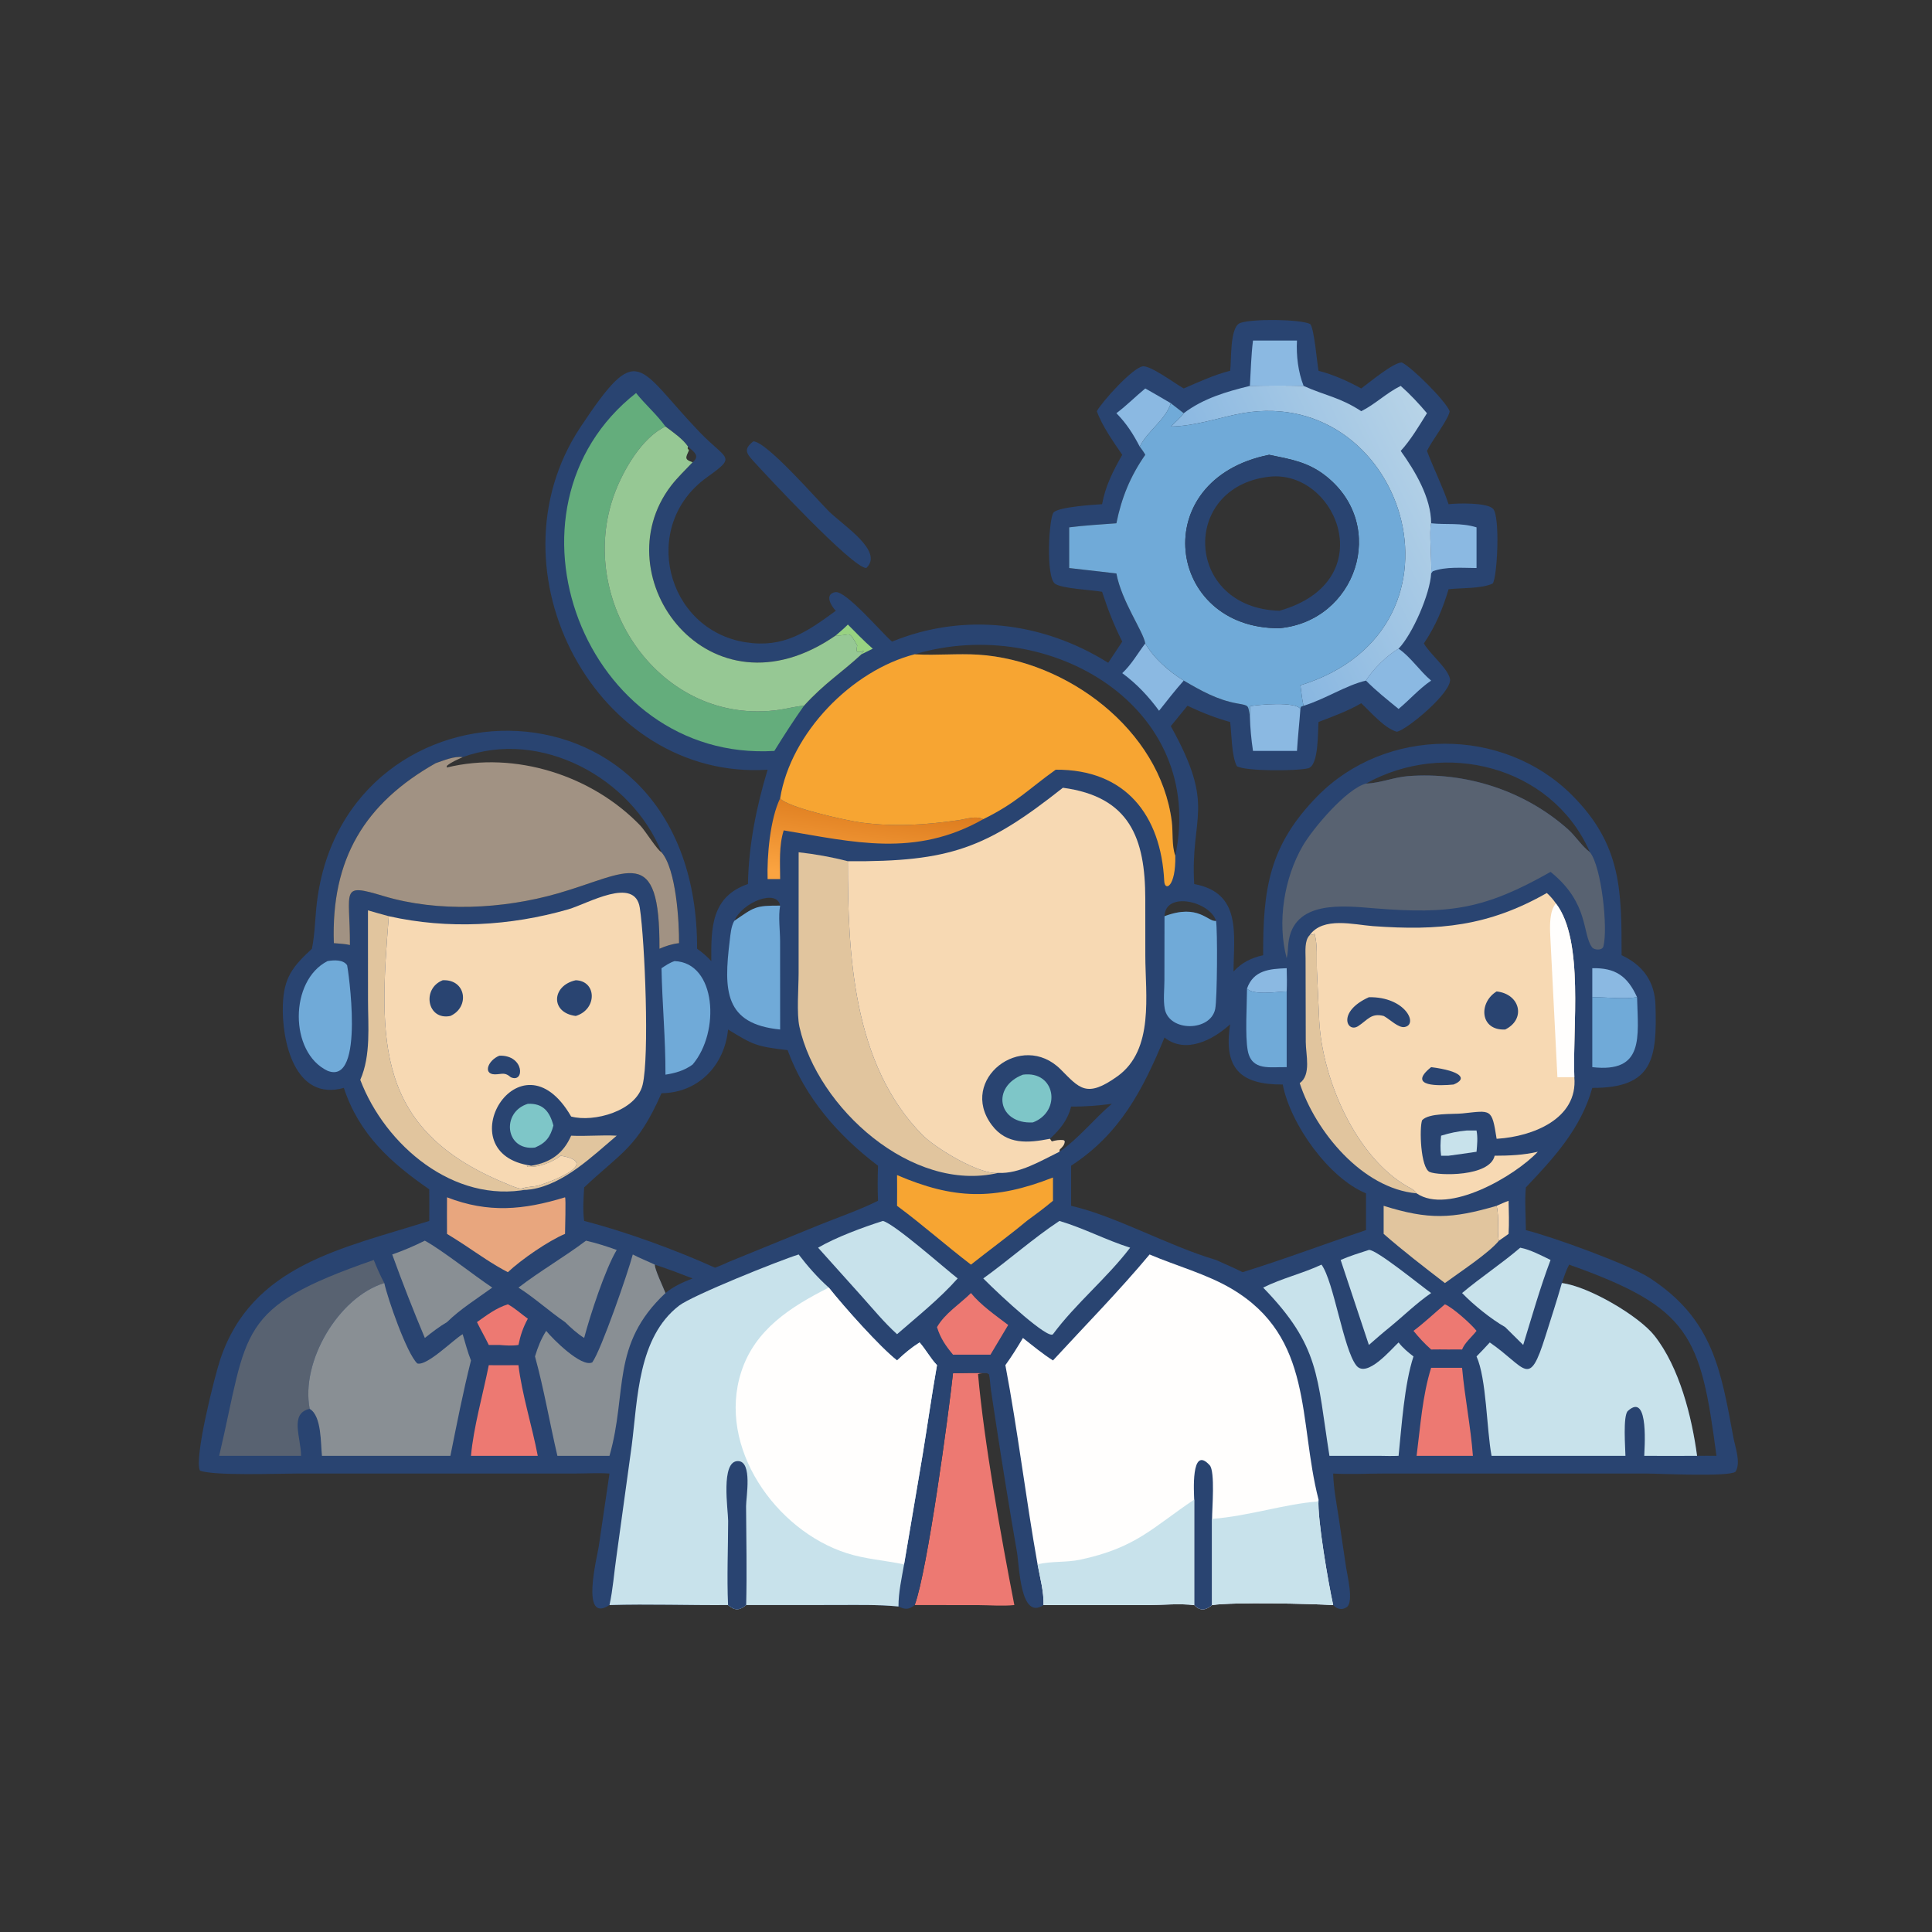 <?xml version="1.0" encoding="utf-8" ?>
<svg xmlns="http://www.w3.org/2000/svg" xmlns:xlink="http://www.w3.org/1999/xlink" width="512" height="512">
	<rect width="100%" height="100%" fill="#333333" stroke="none"/>
	<path fill="#294471" d="M199.647 116.965C203.211 117.055 216.386 132.251 219.634 135.482C223.381 139.209 234.365 146.089 229.571 150.535C225.841 150.48 202.775 125.622 199.64 122.18C197.69 120.039 197.063 118.969 199.647 116.965Z"/>
	<path fill="#ED7972" d="M252.557 363.906C255.553 363.873 258.56 363.782 261.553 363.906C260.763 363.923 259.925 363.852 259.19 364.153C260.761 382.003 265.311 407.408 268.811 425.357C265.66 425.684 262.419 425.384 259.251 425.369L242.404 425.357C245.798 416.253 251.443 374.307 252.557 363.906Z"/>
	<path fill="#294471" d="M325.999 98.263C326.392 95.679 325.824 86.678 328.654 85.6C331.654 84.457 344.296 84.542 347.19 85.851C348.287 86.903 348.987 95.954 349.426 98.263C353.444 99.301 357.107 100.976 360.748 102.943C362.832 101.411 369.35 95.98 371.503 96.065C374.154 97.304 383.164 106.296 384.175 108.983C383.912 111.08 379.431 116.814 378.161 119.496C379.952 124.262 382.251 128.766 383.892 133.615C386.228 133.339 394.035 133.151 395.662 134.815C397.617 136.813 396.797 153.053 395.581 154.643C392.618 156.042 387.254 155.772 383.892 156.153C382.287 161.485 380.461 165.87 377.346 170.514C378.93 173.327 383.705 177.115 384.258 179.902C384.957 183.422 372.559 193.637 370.161 193.912C366.961 193.066 363.16 188.612 360.748 186.366C357.179 188.451 353.27 189.849 349.426 191.336C349.199 193.698 349.544 202.874 346.697 203.597C343.756 204.343 330.107 204.443 327.775 203.041C326.365 200.373 326.408 194.508 325.999 191.336C322.029 190.244 318.404 188.783 314.69 187.032C313.248 188.857 311.723 190.617 310.273 192.437C322.383 214.167 315.401 216.018 316.475 234.278C329.145 236.608 326.945 247.652 326.896 257.464C329.086 255.074 331.636 253.835 334.747 253.138C334.704 235.701 336.255 224.126 349.092 211.035C367.184 192.585 398.263 192.436 416.559 210.686C429.815 223.911 429.723 236.168 429.739 253.138C435.388 255.79 438.546 260.071 438.729 266.529C439.123 280.475 438.113 288.375 421.973 288.303C419.001 299.024 411.808 306.851 404.368 314.678C404.024 318.358 404.366 322.286 404.368 325.997C411.61 327.806 431.786 335.156 437.171 338.663C454.01 349.63 456.052 363.12 459.383 381.022C459.837 383.462 461.422 387.725 459.923 390.028C457.98 391.459 439.749 390.505 436.395 390.504L366.52 390.501C362.138 390.507 357.673 390.767 353.303 390.504C353.395 394.276 354.128 398.022 354.704 401.743L356.741 415.444C357.017 417.339 358.801 424.522 356.938 425.876C355.669 426.797 354.251 426.43 353.303 425.357C347.265 425.003 327.064 424.52 321.209 425.357C319.513 426.785 318.046 427.005 316.475 425.357C312.505 424.904 308.122 425.345 304.103 425.35L276.549 425.357C270.348 429.528 270.161 415.048 269.485 411.189C267.576 400.285 265.813 389.3 264.124 378.359L262.614 368.403C262.411 366.999 262.397 365.587 262.087 364.2L261.553 363.906C258.56 363.782 255.553 363.873 252.557 363.906C251.443 374.307 245.798 416.253 242.404 425.357C240.822 426.633 239.852 426.561 238.108 425.737C232.548 425.195 226.953 425.349 221.374 425.348L197.744 425.357C195.938 426.836 194.72 426.868 192.944 425.357C182.48 425.44 171.976 425.047 161.52 425.357C153.691 430.501 158.275 412.46 158.653 409.966L161.52 390.504C158.547 390.302 155.502 390.495 152.518 390.497L78.459 390.506C73.452 390.505 56.744 391.149 52.995 389.734C51.335 386.582 56.928 364.555 58.367 360.252C66.753 335.175 90.726 330.86 113.753 323.56C113.776 320.766 113.791 317.974 113.753 315.179C103.572 308.144 95.18 300.628 91.124 288.303C78.146 291.954 74.618 275.92 74.964 266.277C75.224 259.041 77.541 256.17 82.665 251.425C83.478 247.414 83.488 243.203 83.983 239.136C91.511 177.214 184.917 175.896 184.739 251.425C186.148 252.419 187.333 253.44 188.505 254.703C188.429 245.976 188.454 237.624 198.215 234.278C198.398 223.954 200.451 213.819 203.425 203.979C158.313 206.904 128.451 151.384 153.858 113.148C169.337 89.853 168.741 97.106 185.283 114.386C192.655 122.087 195.418 120.705 187.339 126.501C169.502 139.297 176.462 166.887 197.615 170.213C207.699 171.798 213.798 167.485 221.509 161.858C220.281 160.681 218.367 157.441 221.366 156.922C224.111 156.446 233.524 167.518 236.103 169.77L236.408 170.034C255.41 162.261 276.338 164.765 293.685 175.647L297.408 170.034C295.2 165.649 293.585 161.5 292.064 156.83C289.333 156.329 281.484 156.007 279.607 154.707C277.078 152.955 277.976 136.995 279.237 135.774C280.736 134.323 289.707 133.77 292.064 133.615C292.935 128.786 295.009 124.747 297.408 120.526C295.062 117.1 292.059 112.875 290.673 108.97C292.1 106.378 300.03 97.6 302.782 97.095C304.828 96.719 311.526 101.751 313.703 102.943C317.741 101.208 321.723 99.334 325.999 98.263ZM310.273 106.852C308.934 111.247 304.089 114.171 302.042 118.355C302.564 119.064 303.087 119.752 303.509 120.526C299.537 126.214 297.224 131.913 295.855 138.675C291.694 138.986 287.483 139.231 283.344 139.752L283.344 150.535L295.855 151.973C297.234 159.376 302.99 167.312 303.509 170.514C305.805 174.522 309.812 177.954 313.703 180.366C318.279 183.04 322.619 185.493 327.905 186.429C331.105 186.996 330.699 186.866 331.231 189.761C331.312 188.898 331.292 188.014 331.308 187.148C333.55 186.72 343.338 185.865 344.62 187.876L344.772 187.301L345.473 187.032C345.018 185.329 344.892 183.37 344.62 181.618C393.464 166.489 371.749 100.038 327.311 109.886C321.641 111.143 316.13 112.923 310.273 113.03C311.437 111.877 312.744 110.842 313.703 109.506L310.273 106.852ZM325.999 271.45C321.483 275.579 314.212 279.415 308.605 274.954C302.924 288.678 296.912 300.43 283.856 308.927L283.856 319.555C295.577 322.216 309.712 330.21 322.261 333.905C324.591 334.987 327.025 335.97 329.303 337.144C340.297 333.746 351.084 329.638 362.004 325.997L362.004 316.245C352.23 312.249 341.986 298.023 339.942 287.407C328.636 287.489 324.193 283.039 325.999 271.45ZM192.944 272.831C191.994 282.411 185.027 289.622 175.305 289.713C168.915 304.231 164.666 305.364 154.805 314.678C154.636 317.671 154.406 320.572 154.805 323.56C165.78 326.378 179.193 331.287 189.5 335.959C190.665 335.501 191.82 335.047 192.944 334.493L216.918 324.707C222.135 322.604 227.655 320.718 232.684 318.222C232.543 315.127 232.579 312.024 232.684 308.927C222.166 300.995 213.311 290.842 208.724 278.301C200.311 277.316 199.596 276.889 192.944 272.831ZM122.612 200.656C120.317 200.324 117.631 201.53 115.464 202.25C96.679 212.873 87.71 227.595 88.473 249.946C89.859 250.08 91.385 250.115 92.735 250.435C92.764 235.714 89.966 233.942 101.638 237.458C116.097 241.813 133.282 240.932 147.805 236.766C166.593 231.377 174.912 223.26 174.764 251.425C176.5 250.681 178.059 250.165 179.952 249.946C179.999 244.305 179.214 230.377 175.305 225.858C167.285 206.063 143.261 193.09 122.612 200.656ZM213.062 187.032C218.603 180.968 222.795 178.472 228.31 173.388C228.396 172.886 228.538 172.905 228.919 172.597L228.639 172.374L228.555 172.661C226.793 173.049 226.86 172.646 227.177 171.037C224.651 166.659 225.659 168.584 221.509 168.384C187.875 191.785 159.418 152.815 177.817 128.754C179.515 126.533 181.639 124.545 183.547 122.5C185.628 120.791 183.873 119.765 182.34 118.355C180.977 116.323 178.28 114.48 176.355 113.03C170.168 115.902 165.179 124.568 162.885 130.738C152.317 159.16 174.973 192.686 206.58 188.105C208.71 187.796 210.927 187.163 213.062 187.032ZM415.84 335.143C415.009 336.697 414.481 338.364 413.909 340.025C420.944 340.866 434.33 348.729 438.463 353.986C445.071 362.39 448.33 375.35 449.743 385.811C451.45 385.762 453.17 385.808 454.878 385.811C450.682 353.883 447.959 346.548 415.84 335.143ZM242.404 173.388L242.679 173.406C248.19 173.73 253.757 173.137 259.31 173.496C282.693 175.007 307.418 193.364 310.529 217.655C310.897 220.528 310.483 224.11 311.467 226.785C319.743 187.448 278.329 162.68 242.404 173.388ZM362.004 207.655C365.784 207.545 369.363 205.971 373.13 205.683C388.465 204.511 403.977 209.498 415.511 219.752C417.564 221.577 419.209 224.264 421.361 225.858L421.11 225.313C410.884 202.853 382.748 196.054 362.004 207.655ZM283.856 293.246C282.945 296.868 280.94 299.29 278.251 301.788L278.738 302.486C279.759 302.186 280.771 302.031 281.838 302.136L282.171 302.409C282.151 303.423 281.524 303.993 280.843 304.632L280.752 305.23C285.948 301.667 289.877 296.551 294.643 292.522C291.102 292.997 287.428 293.297 283.856 293.246ZM176.355 342.67C178.503 340.885 180.97 339.808 183.547 338.797C180.234 337.5 176.924 336.259 173.545 335.143C173.377 336.154 175.867 341.353 176.355 342.67ZM308.605 242.808C317.681 239.369 320.155 244.443 322.261 244.043C320.64 238.858 308.813 236.079 308.605 242.808ZM194.587 244.043C199.944 240.375 200.062 239.98 206.745 239.999C205.934 235.473 196.769 239.042 194.587 244.043Z"/>
	<path fill="#98D282" d="M224.694 165.513C226.858 167.657 228.987 169.927 231.294 171.912L228.31 173.388C228.396 172.886 228.538 172.905 228.919 172.597L228.639 172.374L228.555 172.661C226.793 173.049 226.86 172.646 227.177 171.037C224.651 166.659 225.659 168.584 221.509 168.384C222.583 167.447 223.7 166.535 224.694 165.513Z"/>
	<path fill="#F7D9B3" d="M396.618 319.555C397.667 319.093 398.71 318.608 399.789 318.222C399.857 321.147 399.963 324.068 399.789 326.991C398.941 327.592 398.102 328.218 397.236 328.793C396.627 326.672 397.42 322.915 396.618 319.555Z"/>
	<path fill="#8BB9E2" d="M330.472 261.975C332.194 257.091 336.439 256.763 340.985 256.587C341.045 258.646 341.071 260.683 340.985 262.742C338.668 262.783 332.089 263.861 330.472 261.975Z"/>
	<path fill="#C8E2EB" d="M388.653 299.6L391.298 299.6C391.66 301.49 391.466 303.332 391.298 305.23C388.839 305.622 386.357 305.92 383.892 306.279L381.904 306.279C381.657 304.448 381.723 302.797 381.904 300.969C384.194 300.255 386.26 299.823 388.653 299.6Z"/>
	<path fill="#8BB9E2" d="M421.973 256.587C428.05 256.447 431.297 258.643 433.839 264.274C430.175 264.868 425.727 264.234 421.973 264.274L421.973 256.587Z"/>
	<path fill="#E1C59E" d="M151.357 300.969C155.395 301.169 159.407 300.746 163.436 300.969C157.033 306.36 149.488 313.801 140.816 315.179C140.034 315.232 139.063 315.37 138.388 314.972C139.526 314.441 141.494 314.546 142.821 314.131C146.756 312.9 159.188 308.107 148.621 306.279C146.272 308.039 142.783 309.395 139.815 309.242L139.63 308.991C140.17 309.077 140.31 309.11 140.816 308.927C145.913 308.107 149.336 305.621 151.357 300.969Z"/>
	<path fill="#ED7972" d="M134.588 345.655C136.503 346.698 138.117 348.201 139.88 349.477C138.612 351.818 137.932 353.813 137.397 356.427C135.672 356.693 134.077 356.57 132.348 356.427L129.533 356.427C128.544 354.389 127.395 352.417 126.402 350.371C129.067 348.496 131.446 346.65 134.588 345.655Z"/>
	<path fill="#7EC6C8" d="M139.88 292.522C143.892 292.336 145.683 294.567 146.658 298.276C145.868 301.233 144.75 302.866 141.78 304.113C133.886 305.086 132.741 294.721 139.88 292.522Z"/>
	<path fill="#8BB9E2" d="M303.509 102.943C305.784 104.207 308.022 105.544 310.273 106.852C308.934 111.247 304.089 114.171 302.042 118.355C300.285 114.98 298.535 112.23 295.855 109.506C298.538 107.489 300.922 105.084 303.509 102.943Z"/>
	<path fill="#ED7972" d="M382.916 345.655C384.97 346.494 389.879 350.869 391.298 352.691C390.118 354.238 388.158 355.827 387.467 357.632C386.277 357.6 385.082 357.627 383.892 357.632C382.348 357.604 380.809 357.611 379.266 357.632C377.516 356.074 376.068 354.506 374.59 352.691C377.468 350.539 380.156 347.971 382.916 345.655Z"/>
	<path fill="#8BB9E2" d="M303.509 170.514C305.805 174.522 309.812 177.954 313.703 180.366C311.41 182.937 309.301 185.66 307.163 188.36C304.378 184.556 301.212 181.186 297.408 178.392C299.908 176.057 301.452 173.202 303.509 170.514Z"/>
	<path fill="#7EC6C8" d="M271.087 284.796C279.752 283.671 281.411 294.549 273.723 297.454C264.48 297.96 262.581 288.058 271.087 284.796Z"/>
	<path fill="#8BB9E2" d="M370.638 171.912C373.828 174.076 376.207 177.795 379.266 180.366C376.059 182.551 373.6 185.421 370.638 187.876C367.727 185.487 364.636 183.054 362.004 180.366C363.67 177.505 367.758 173.503 370.638 171.912Z"/>
	<path fill="#8BB9E2" d="M379.266 138.675C383.431 139.119 387.048 138.454 391.298 139.752L391.298 150.535C387.682 150.522 383.066 150.099 379.678 151.412L379.266 151.973C379.5 149.29 378.666 140.387 379.266 138.675Z"/>
	<path fill="#8BB9E2" d="M332.058 90.25L343.711 90.25C343.502 94.221 344.005 98.547 345.473 102.272C340.717 102.157 335.988 102.168 331.231 102.272C331.479 98.244 331.555 94.267 332.058 90.25Z"/>
	<path fill="#8BB9E2" d="M331.231 189.761C331.312 188.898 331.292 188.014 331.308 187.148C333.55 186.72 343.338 185.865 344.62 187.876C344.355 191.585 343.935 195.295 343.711 199.003L332.058 199.003C331.601 195.96 331.302 192.838 331.231 189.761Z"/>
	<path fill="#ED7972" d="M257.315 342.67C259.904 345.865 263.907 348.645 267.184 351.136L262.487 358.996L258.312 358.996L252.557 358.996C250.624 356.675 249.209 354.622 248.315 351.703C250.413 348.031 254.346 345.621 257.315 342.67Z"/>
	<path fill="#70AAD8" d="M340.985 282.805C336.636 282.707 331.717 283.903 330.674 278.446C329.922 274.509 330.454 266.296 330.472 261.975C332.089 263.861 338.668 262.783 340.985 262.742L340.985 282.805Z"/>
	<path fill="#70AAD8" d="M433.839 264.274C434.111 274.824 435.811 284.399 421.973 282.805L421.973 264.274C425.727 264.234 430.175 264.868 433.839 264.274Z"/>
	<path fill="#ED7972" d="M379.266 362.48L387.467 362.48C388.165 370.285 389.746 377.977 390.335 385.811L387.467 385.811L375.413 385.811C376.403 378.127 376.95 369.866 379.266 362.48Z"/>
	<path fill="#70AAD8" d="M178.765 254.703C189.828 255.099 190.92 273.48 183.547 282.116C181.347 283.722 179.005 284.378 176.355 284.796C176.376 275.021 175.492 266.125 175.305 256.587C176.425 255.854 177.478 255.118 178.765 254.703Z"/>
	<path fill="#C8E2EB" d="M402.88 330.651C405.564 331.169 408.476 332.721 410.915 333.905C408.144 341.228 405.966 348.939 403.663 356.427L398.892 351.703C395.152 349.572 390.438 345.765 387.467 342.67C392.442 338.476 397.918 334.904 402.88 330.651Z"/>
	<path fill="#C8E2EB" d="M362.768 331.247C364.702 331.021 377.05 341.154 379.266 342.67C375.407 345.33 371.948 348.727 368.317 351.703C366.423 353.225 364.601 354.833 362.768 356.427L355.287 333.905C357.712 332.837 360.252 332.066 362.768 331.247Z"/>
	<path fill="#ED7972" d="M129.533 361.78C132.149 361.839 134.78 361.783 137.397 361.78C138.305 369.454 141.04 378.05 142.512 385.811L137.397 385.811L124.816 385.811C125.461 378.369 128.038 369.293 129.533 361.78Z"/>
	<defs>
		<linearGradient id="gradient_0" gradientUnits="userSpaceOnUse" x1="232.856" y1="213.017" x2="229.858" y2="234.413">
			<stop offset="0" stop-color="#DD7C1E"/>
			<stop offset="1" stop-color="#FBA441"/>
		</linearGradient>
	</defs>
	<path fill="url(#gradient_0)" d="M206.745 211.569C208.605 213.982 224.511 217.506 228.33 218.002C237.239 219.16 245.108 218.613 253.948 217.363C255.984 217.075 258.633 216.099 260.574 217.089C242.535 227.337 226.092 223.124 207.688 220.059C206.39 224.167 206.74 228.705 206.745 232.968L203.425 232.968C203.232 226.816 204.082 217.056 206.745 211.569Z"/>
	<path fill="#898F94" d="M155.302 328.793C158.087 329.427 160.75 330.291 163.436 331.247C160.358 336.394 156.402 348.525 154.805 354.573C152.924 353.38 151.33 351.921 149.741 350.371C145.511 347.481 141.734 343.997 137.397 341.225C143.164 336.795 149.495 333.157 155.302 328.793Z"/>
	<path fill="#70AAD8" d="M86.795 254.703C88.405 254.418 90.988 254.242 91.995 255.821C92.125 256.025 96.96 287.853 86.795 283.769C76.62 278.933 76.664 259.826 86.795 254.703Z"/>
	<path fill="#898F94" d="M112.587 328.793C117.126 331.26 125.605 337.999 130.454 341.225C126.487 344.116 121.966 346.921 118.465 350.371C116.362 351.601 114.49 353.063 112.587 354.573C109.525 347.29 106.629 339.877 103.941 332.447C106.933 331.412 109.751 330.194 112.587 328.793Z"/>
	<path fill="#E1C59E" d="M347.047 247.864C347.274 247.787 347.604 247.697 347.819 247.598L347.87 247.722L348.36 247.426C349.241 250.553 348.866 254.023 348.998 257.243L349.616 270.648C350.454 285.935 359.15 306.545 373.084 314.486C374.036 315.029 374.769 315.3 375.413 316.245C361.025 314.989 348.557 299.791 344.441 287.045C347.547 284.824 346.044 279.464 346.041 276.143L345.99 254.003C345.987 252.174 345.682 249.236 347.047 247.864Z"/>
	<path fill="#E1C59E" d="M366.681 319.555C378.583 323.285 384.765 323.027 396.618 319.555C397.42 322.915 396.627 326.672 397.236 328.793C394.56 332.1 386.681 337.248 382.916 340.025C377.449 335.825 371.873 331.527 366.681 326.991L366.681 319.555Z"/>
	<path fill="#70AAD8" d="M308.605 242.808C317.681 239.369 320.155 244.443 322.261 244.043C322.684 246.441 322.584 264.656 322.045 267.367C320.844 273.412 309.794 273.522 308.666 267.312C308.245 265 308.577 262.187 308.581 259.819L308.605 242.808Z"/>
	<path fill="#70AAD8" d="M206.745 239.999C206.211 242.868 206.727 246.474 206.733 249.443L206.745 272.831C191.947 271.369 191.774 262.486 193.382 249.295C193.587 247.609 193.733 245.543 194.587 244.043C199.944 240.375 200.062 239.98 206.745 239.999Z"/>
	<path fill="#E8A67E" d="M149.741 317.3C150.008 317.618 149.738 325.699 149.741 326.991C145.297 328.856 138.131 333.801 134.588 337.144C130.609 335.084 126.913 332.463 123.184 329.986C121.639 328.945 120.045 327.977 118.465 326.991C118.429 323.762 118.463 320.529 118.465 317.3C129.416 321.546 138.737 320.67 149.741 317.3Z"/>
	<path fill="#F7A532" d="M237.728 311.409C252.75 317.853 263.49 318.149 279.05 312.051L279.05 318.222C276.81 320.097 274.466 321.841 272.106 323.56C267.305 327.559 262.211 331.253 257.315 335.143C250.686 330.079 244.44 324.515 237.728 319.555C237.744 316.839 237.76 314.124 237.728 311.409Z"/>
	<path fill="#E1C59E" d="M97.515 241.257C99.35 241.798 101.197 242.298 103.04 242.808C100.335 276.126 99.55 299.274 133.679 313.469C135.67 314.297 137.67 315.302 139.88 315.179C120.3 318.994 102.106 303.573 95.476 286.174C98.335 279.672 97.526 271.874 97.527 264.967L97.515 241.257Z"/>
	<path fill="#C8E2EB" d="M233.99 323.56C237.216 324.466 250.04 335.864 253.794 338.797C249.107 344.097 243.065 348.936 237.728 353.578C234.363 350.532 231.452 346.99 228.43 343.61L216.803 330.651C221.534 327.883 228.71 325.236 233.99 323.56Z"/>
	<path fill="#C8E2EB" d="M280.752 323.56C287.127 325.437 293.123 328.641 299.501 330.651C293.277 338.812 285.125 345.39 279.05 353.578C277.789 355.02 265.684 343.938 260.574 338.797C267.421 333.878 273.704 328.243 280.752 323.56Z"/>
	<path fill="#898F94" d="M167.694 332.447C169.594 333.457 171.602 334.225 173.545 335.143C173.377 336.154 175.867 341.353 176.355 342.67C161.751 356.383 166.361 368.871 161.52 385.811L147.715 385.811C145.672 377.075 144.157 368.111 141.78 359.469C142.538 356.974 143.354 354.908 144.744 352.691C146.359 354.7 154.06 362.483 156.955 361.046C159.265 357.951 166.512 337.009 167.694 332.447Z"/>
	<path fill="#C8E2EB" d="M350.212 335.143C353.474 339.608 355.993 357.418 359.411 361.837C362.182 365.418 368.75 357.475 370.638 355.764C371.801 357.251 373.103 358.328 374.59 359.469C372.159 366.854 371.455 377.908 370.638 385.811C368.887 385.894 367.127 385.836 365.375 385.811L352.314 385.811C348.961 364.667 349.847 356.788 334.747 341.225C339.703 338.756 345.18 337.492 350.212 335.143Z"/>
	<path fill="#586271" d="M58.087 385.811C65.91 352.31 62.376 346.648 99.055 333.905C99.896 336.008 100.769 338.027 101.845 340.025C89.709 343.734 79.632 360.806 82.072 373.369C76.644 374.539 79.778 380.99 79.781 385.811L58.087 385.811Z"/>
	<defs>
		<linearGradient id="gradient_1" gradientUnits="userSpaceOnUse" x1="327.589" y1="149.245" x2="383.122" y2="121.997">
			<stop offset="0" stop-color="#89B7E1"/>
			<stop offset="1" stop-color="#B7D3E7"/>
		</linearGradient>
	</defs>
	<path fill="url(#gradient_1)" d="M331.231 102.272C335.988 102.168 340.717 102.157 345.473 102.272C351.2 104.861 355.036 105.23 360.748 108.97C364.452 107.13 367.425 104.115 371.204 102.272C373.679 104.452 376.039 106.982 378.161 109.506C376.079 112.84 373.864 116.607 371.204 119.496C374.993 124.789 379.269 131.917 379.266 138.675C378.666 140.387 379.5 149.29 379.266 151.973C378.993 157.368 374.372 167.986 370.638 171.912C367.758 173.503 363.67 177.505 362.004 180.366C356.792 181.555 351.069 185.342 345.473 187.032C345.018 185.329 344.892 183.37 344.62 181.618C393.464 166.489 371.749 100.038 327.311 109.886C321.641 111.143 316.13 112.923 310.273 113.03C311.437 111.877 312.744 110.842 313.703 109.506C318.898 105.569 325.014 103.789 331.231 102.272Z"/>
	<path fill="#E1C59E" d="M211.65 225.858C215.93 226.327 220.521 227.151 224.694 228.236C224.658 252.923 225.999 282.157 244.519 300.845C247.767 304.123 259.473 311.381 264.546 310.827C241.683 316.217 216.646 293.608 211.863 272.13C211.082 268.621 211.638 261.838 211.64 257.951L211.65 225.858Z"/>
	<path fill="#64AD7C" d="M205.211 199.003C154.919 202.011 129.458 134.878 168.567 104.157C171.03 107.25 174.022 109.788 176.355 113.03C170.168 115.902 165.179 124.568 162.885 130.738C152.317 159.16 174.973 192.686 206.58 188.105C208.71 187.796 210.927 187.163 213.062 187.032C210.3 190.949 207.729 194.925 205.211 199.003Z"/>
	<path fill="#898F94" d="M82.072 373.369C79.632 360.806 89.709 343.734 101.845 340.025C102.719 344.09 107.759 358.636 110.577 361.326C113.162 362.096 120.14 355.001 122.612 353.578C123.31 355.891 123.917 358.292 124.816 360.534C122.716 368.892 121.061 377.365 119.36 385.811L85.319 385.811C84.961 382.531 85.264 375.223 82.072 373.369Z"/>
	<path fill="#96C894" d="M213.062 187.032C210.927 187.163 208.71 187.796 206.58 188.105C174.973 192.686 152.317 159.16 162.885 130.738C165.179 124.568 170.168 115.902 176.355 113.03C178.28 114.48 180.977 116.323 182.34 118.355C183.873 119.765 185.628 120.791 183.547 122.5C181.639 124.545 179.515 126.533 177.817 128.754C159.418 152.815 187.875 191.785 221.509 168.384C225.659 168.584 224.651 166.659 227.177 171.037C226.86 172.646 226.793 173.049 228.555 172.661L228.639 172.374L228.919 172.597C228.538 172.905 228.396 172.886 228.31 173.388C222.795 178.472 218.603 180.968 213.062 187.032ZM183.547 122.5C185.628 120.791 183.873 119.765 182.34 118.355L182.216 118.805L182.577 119.339C181.699 121.323 181.333 121.753 183.547 122.5Z"/>
	<path fill="#C8E2EB" d="M413.909 340.025C420.944 340.866 434.33 348.729 438.463 353.986C445.071 362.39 448.33 375.35 449.743 385.811C445.077 385.825 440.409 385.862 435.743 385.811C435.714 384.836 437.19 368.629 431.408 373.908C430.044 375.152 430.741 383.844 430.759 385.811L395.278 385.811C393.967 378.853 393.949 365.343 391.298 359.469C392.491 358.252 393.663 357.024 394.81 355.764C404.563 362.487 405.136 368.175 409.549 354.133C411.026 349.435 412.563 344.763 413.909 340.025Z"/>
	<path fill="#586271" d="M362.004 207.655C365.784 207.545 369.363 205.971 373.13 205.683C388.465 204.511 403.977 209.498 415.511 219.752C417.564 221.577 419.209 224.264 421.361 225.858C424.423 229.723 426.163 246.015 424.919 250.803C424.623 251.941 422.487 251.814 421.918 251.054C419.236 247.475 421.201 239.527 411.183 231.276L410.915 231.06C393.587 240.881 384.395 242.347 364.282 240.717C356.08 240.053 342.72 238.411 341.433 249.995C341.285 251.322 341.326 252.641 340.985 253.944C338.421 244.392 340.285 232.695 345.245 224.163C347.915 219.569 356.804 209.022 362.004 207.655Z"/>
	<path fill="#A19283" d="M122.612 200.656C143.261 193.09 167.285 206.063 175.305 225.858C179.214 230.377 179.999 244.305 179.952 249.946C178.059 250.165 176.5 250.681 174.764 251.425C174.912 223.26 166.593 231.377 147.805 236.766C133.282 240.932 116.097 241.813 101.638 237.458C89.966 233.942 92.764 235.714 92.735 250.435C91.385 250.115 89.859 250.08 88.473 249.946C87.71 227.595 96.679 212.873 115.464 202.25C117.631 201.53 120.317 200.324 122.612 200.656ZM122.612 200.656C121.188 201.324 119.679 201.913 118.46 202.922L118.374 203.241L118.465 203.388C136.499 198.985 156.886 205.46 169.702 218.801C171.018 220.171 174.169 225.297 175.305 225.858C167.285 206.063 143.261 193.09 122.612 200.656Z"/>
	<path fill="#F7A532" d="M242.404 173.388L242.679 173.406C248.19 173.73 253.757 173.137 259.31 173.496C282.693 175.007 307.418 193.364 310.529 217.655C310.897 220.528 310.483 224.11 311.467 226.785C311.634 235.15 308.668 236.271 308.535 233.533C307.686 216.002 298.233 203.851 279.776 203.979C272.546 209.131 269.35 212.784 260.574 217.089C258.633 216.099 255.984 217.075 253.948 217.363C245.108 218.613 237.239 219.16 228.33 218.002C224.511 217.506 208.605 213.982 206.745 211.569C209.557 194.198 225.753 177.675 242.404 173.388Z"/>
	<path fill="#F7D9B3" d="M103.04 242.808C118.747 246.322 135.174 245.414 150.589 240.987C155.705 239.518 168.272 232.066 169.558 240.609C170.929 249.714 172.116 280.06 170.299 287.496C168.598 294.458 157.344 297.505 151.357 295.889C137.744 272.3 117.981 305.81 140.816 308.927C140.31 309.11 140.17 309.077 139.63 308.991L139.815 309.242C142.783 309.395 146.272 308.039 148.621 306.279C159.188 308.107 146.756 312.9 142.821 314.131C141.494 314.546 139.526 314.441 138.388 314.972C139.063 315.37 140.034 315.232 140.816 315.179C140.593 315.184 140.089 315.233 139.88 315.179C137.67 315.302 135.67 314.297 133.679 313.469C99.55 299.274 100.335 276.126 103.04 242.808Z"/>
	<path fill="#294471" d="M132.348 279.764C139.032 279.567 139.054 287.171 135.358 285.477C134.06 284.38 133.541 284.478 131.87 284.678C127.704 285.176 129.134 281.043 132.348 279.764Z"/>
	<path fill="#294471" d="M152.586 259.774C158.167 259.959 158.308 267.508 152.586 269.24C145.79 268.403 146.162 261.172 152.586 259.774Z"/>
	<path fill="#294471" d="M117.325 259.774C123.559 259.473 124.545 266.892 119.36 269.24C113.229 270.508 111.681 262 117.325 259.774Z"/>
	<path fill="#F7D9B3" d="M347.047 247.864C350.6 242.823 358.818 245.065 363.844 245.431C381.287 246.701 394.423 245.489 409.922 236.655C410.892 237.535 411.596 238.357 412.339 239.427C419.902 249.205 416.665 272.708 417.215 285.477C418.186 296.578 406.062 301.168 396.943 301.77L396.618 301.788C395.349 293.602 395.206 294.283 387.53 295.071C385.022 295.328 378.709 294.888 376.875 296.866C376.111 298.92 376.452 309.538 378.888 310.59C381.216 311.594 394.824 311.907 396.098 306.279C399.971 306.273 403.741 306.111 407.534 305.23C401.473 311.667 383.814 321.998 375.413 316.245C374.769 315.3 374.036 315.029 373.084 314.486C359.15 306.545 350.454 285.935 349.616 270.648L348.998 257.243C348.866 254.023 349.241 250.553 348.36 247.426L347.87 247.722L347.819 247.598C347.604 247.697 347.274 247.787 347.047 247.864Z"/>
	<path fill="#294471" d="M379.266 282.805C387.201 283.819 389.016 285.869 385.215 287.407C381.739 287.753 372.603 288.151 379.266 282.805Z"/>
	<path fill="#294471" d="M396.618 262.742C402.87 263.415 404.462 270.087 398.892 272.831C392.162 273.16 391.782 265.711 396.618 262.742Z"/>
	<path fill="#294471" d="M362.768 264.274C372.41 264.086 375.994 271.538 372.209 272.178C370.639 272.443 368.354 270.195 366.995 269.417L366.681 269.24C363.337 268.386 362.456 270.306 359.908 271.948C356.967 273.841 354.264 268.117 362.768 264.274Z"/>
	<path fill="#FFFEFD" d="M412.339 239.427C419.902 249.205 416.665 272.708 417.215 285.477C415.721 285.444 414.226 285.465 412.732 285.477L410.842 248.064C410.711 245.564 410.58 241.375 412.339 239.427Z"/>
	<path fill="#70AAD8" d="M310.273 106.852L313.703 109.506C312.744 110.842 311.437 111.877 310.273 113.03C316.13 112.923 321.641 111.143 327.311 109.886C371.749 100.038 393.464 166.489 344.62 181.618C344.892 183.37 345.018 185.329 345.473 187.032L344.772 187.301L344.62 187.876C343.338 185.865 333.55 186.72 331.308 187.148C331.292 188.014 331.312 188.898 331.231 189.761C330.699 186.866 331.105 186.996 327.905 186.429C322.619 185.493 318.279 183.04 313.703 180.366C309.812 177.954 305.805 174.522 303.509 170.514C302.99 167.312 297.234 159.376 295.855 151.973L283.344 150.535L283.344 139.752C287.483 139.231 291.694 138.986 295.855 138.675C297.224 131.913 299.537 126.214 303.509 120.526C303.087 119.752 302.564 119.064 302.042 118.355C304.089 114.171 308.934 111.247 310.273 106.852ZM336.347 120.526C303.632 127.053 309.088 166.712 339.063 166.478C359.342 164.612 367.929 139.413 351.493 126.252C346.725 122.435 342.173 121.735 336.347 120.526Z"/>
	<path fill="#294471" d="M336.347 120.526C342.173 121.735 346.725 122.435 351.493 126.252C367.929 139.413 359.342 164.612 339.063 166.478C309.088 166.712 303.632 127.053 336.347 120.526ZM336.347 126.337C312.689 129.035 313.942 161.149 339.063 161.858C366.508 154.068 354.153 124.346 336.347 126.337Z"/>
	<path fill="#F7D9B3" d="M281.682 208.764C299.417 211.139 303.49 222.173 303.512 238.146L303.521 253.179C303.519 263.565 305.957 278.196 296.127 285.237C287.911 291.123 286.045 288.375 281.101 283.416C270.742 273.026 253.923 286.11 262.795 298.094C266.766 303.458 272.494 302.913 278.251 301.788L278.738 302.486C279.759 302.186 280.771 302.031 281.838 302.136L282.171 302.409C282.151 303.423 281.524 303.993 280.843 304.632L280.752 305.23C275.91 307.578 270.132 311.139 264.546 310.827C259.473 311.381 247.767 304.123 244.519 300.845C225.999 282.157 224.658 252.923 224.694 228.236C251.874 228.419 261.431 224.774 281.682 208.764Z"/>
	<path fill="#FFFEFD" d="M304.653 332.447C311.704 335.456 319.807 337.644 326.382 341.532C348.176 354.418 344.027 376.368 349.426 397.405C349.062 402.421 352.035 419.646 353.303 425.357C347.265 425.003 327.064 424.52 321.209 425.357C319.513 426.785 318.046 427.005 316.475 425.357C312.505 424.904 308.122 425.345 304.103 425.35L276.549 425.357C276.653 421.827 275.611 418.045 274.97 414.585C271.837 397.042 269.751 379.281 266.434 361.78C268.124 359.449 269.614 357.047 271.087 354.573C273.689 356.626 276.254 358.747 279.05 360.534C287.599 351.246 296.564 342.134 304.653 332.447Z"/>
	<path fill="#294471" d="M316.475 397.405C316.448 395.955 315.493 382.708 320.577 388.299C322.062 389.933 321.202 399.937 321.209 402.532L321.209 425.357C319.513 426.785 318.046 427.005 316.475 425.357L316.475 397.405Z"/>
	<path fill="#C8E2EB" d="M274.97 414.585C278.534 413.663 282.565 414.121 286.242 413.336C301.121 410.159 305.375 404.851 316.475 397.405L316.475 425.357C312.505 424.904 308.122 425.345 304.103 425.35L276.549 425.357C276.653 421.827 275.611 418.045 274.97 414.585Z"/>
	<path fill="#C8E2EB" d="M349.426 397.405C349.062 402.421 352.035 419.646 353.303 425.357C347.265 425.003 327.064 424.52 321.209 425.357L321.209 402.532C331.246 401.71 340.422 398.578 349.097 397.927L349.426 397.405Z"/>
	<path fill="#C8E2EB" d="M211.65 332.447C213.989 335.521 216.756 338.661 219.637 341.225C223.649 346.286 233.136 356.941 237.728 360.534C239.626 358.724 241.485 357.159 243.705 355.764C245.381 357.674 246.567 359.958 248.315 361.78C246.914 369.689 245.803 377.657 244.498 385.582L239.588 414.585C238.951 418.255 238.092 422.002 238.108 425.737C232.548 425.195 226.953 425.349 221.374 425.348L197.744 425.357C195.938 426.836 194.72 426.868 192.944 425.357C182.48 425.44 171.976 425.047 161.52 425.357C162.435 421.22 162.729 416.866 163.341 412.666L167.41 383.113C169.003 370.687 169.028 354.451 179.959 346.011C183.48 343.293 206.382 334.092 211.65 332.447Z"/>
	<path fill="#294471" d="M192.944 425.357C192.614 417.966 192.951 410.44 192.966 403.038C192.971 400.219 190.892 387.113 195.589 387.204C199.48 387.28 197.703 396.8 197.717 399.182C197.772 407.888 197.956 416.655 197.744 425.357C195.938 426.836 194.72 426.868 192.944 425.357Z"/>
	<path fill="#FFFEFD" d="M239.588 414.585C234.493 413.496 229.414 413.215 224.392 411.605C205.551 405.567 189.986 383.541 196.439 363.556C200.074 352.298 209.598 346.293 219.637 341.225C223.649 346.286 233.136 356.941 237.728 360.534C239.626 358.724 241.485 357.159 243.705 355.764C245.381 357.674 246.567 359.958 248.315 361.78C246.914 369.689 245.803 377.657 244.498 385.582L239.588 414.585Z"/>
</svg>
